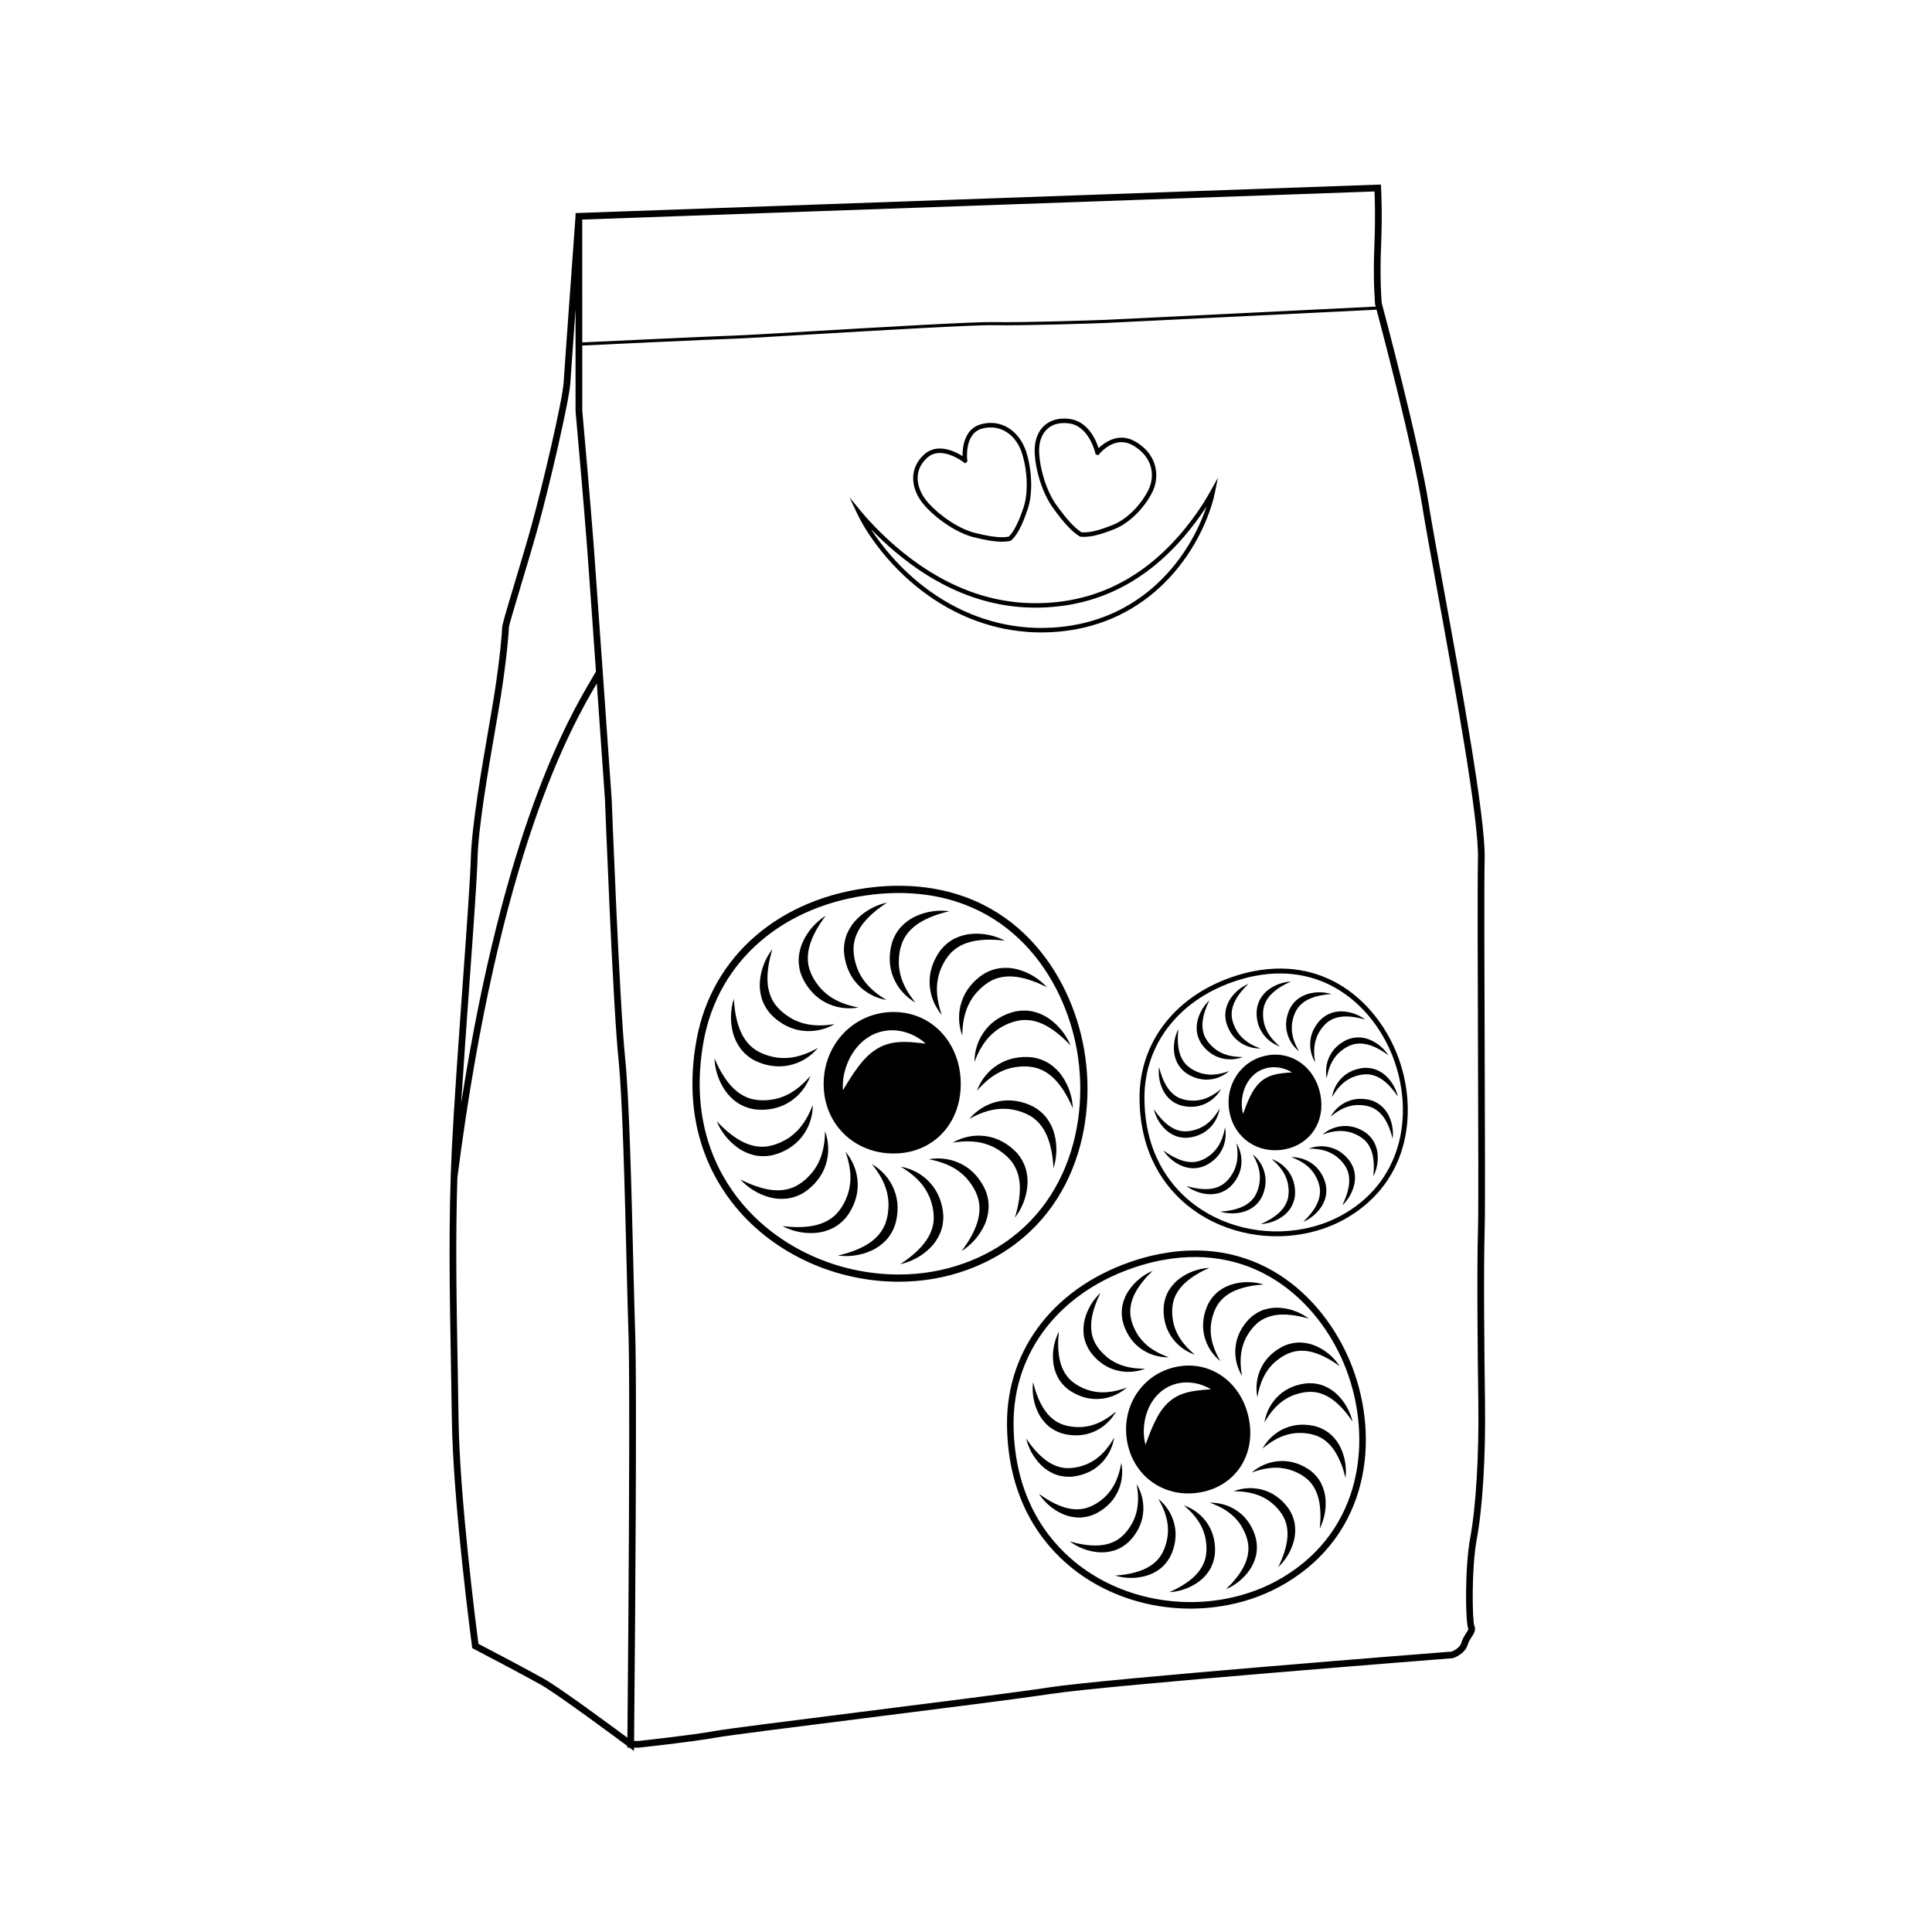 <?xml version="1.0" encoding="UTF-8"?>
<!-- The Best Svg Icon site in the world: iconSvg.co, Visit us! https://iconsvg.co -->
<svg fill="#000000" width="800px" height="800px" version="1.1" viewBox="144 144 512 512" xmlns="http://www.w3.org/2000/svg">
 <g>
  <path d="m537.54 515.6c-0.172-12.363-0.41-34.762-0.086-45.875 0.148-5.16 0.074-25.57 0-47.176-0.074-21.57-0.156-43.875-0.008-51.176 0.219-10.652-6.223-45.984-10.926-71.785-1.703-9.332-3.172-17.391-3.894-21.977-2.586-16.371-11.961-51.461-12.461-53.336-0.062-0.715-0.531-6.625-0.168-15.012 0.391-9.027 0.004-15.434 0-15.496l-0.055-0.863-212.56 7.535-0.859 0.031v0.824c-0.066 0.895-2.867 39.457-3.156 44.113-0.297 4.711-5.629 27.48-8.559 38.031-1.332 4.797-3.008 10.383-4.488 15.309-2.356 7.844-3.246 10.875-3.246 11.59 0 0.941-0.516 7.734-2.062 17.637-0.352 2.258-0.875 5.277-1.469 8.711-1.914 11.074-4.535 26.242-4.762 34.648-0.145 5.387-1.07 18.219-2.137 33.074-1.074 14.953-2.297 31.902-2.898 43.922-0.941 18.781-0.586 38.363-0.238 57.301 0.09 4.914 0.176 9.742 0.238 14.441 0.293 22.309 5.289 59.859 5.34 60.238l0.059 0.457 0.406 0.215c0.129 0.066 13.078 6.836 17.75 9.465 4.281 2.406 20.355 14.336 22.945 16.258l-0.004 0.445h0.602l1.164 0.871 0.008-0.871h1.242l0.047-0.004c0.141-0.016 14.031-1.5 20.504-2.676 3.102-0.562 20.293-2.731 38.496-5.023 19.695-2.481 42.012-5.293 50.047-6.527 15.195-2.336 105.66-9.402 106.57-9.473l0.211-0.043c0.125-0.043 3.121-1.066 3.832-3.562 0.215-0.758 0.625-1.387 1.02-1.996 0.594-0.914 1.262-1.953 0.707-3.062-0.492-1.32-0.797-14.984 0.66-22.867 1.57-8.441 2.387-22.016 2.188-36.316zm-29.316-306.41c-0.391 9.039 0.172 15.266 0.18 15.328l0.023 0.148c0.008 0.023 0.062 0.234 0.156 0.582-7.992 0.395-69.621 3.426-71.562 3.512-2.168 0.098-21.57 0.746-29.699 0.594-5.328-0.098-30.391 1.379-48.699 2.461-9.719 0.574-17.395 1.027-19.551 1.094-5.836 0.184-36.715 1.641-40.766 1.832l-0.004-32.555 209.96-7.445c0.09 2.027 0.258 7.434-0.043 14.449zm-239.81 195.35c1.07-14.879 1.996-27.73 2.141-33.152 0.223-8.277 2.832-23.375 4.738-34.395 0.594-3.445 1.117-6.473 1.473-8.738 1.465-9.371 2.086-16.609 2.082-17.895 0.047-0.699 1.637-5.984 3.172-11.098 1.48-4.934 3.16-10.523 4.5-15.34 2.949-10.613 8.32-33.594 8.621-38.395 0.125-2.035 0.734-10.559 1.383-19.582l0.004 27.012c0.023 0.242 2.184 24.418 3.059 36.125 0.395 5.246 1.379 19.117 2.348 32.879-0.312 0.547-0.664 1.148-1.086 1.863-5.969 10.133-23.18 39.363-34.641 112.58 0.637-10.027 1.457-21.43 2.207-31.863zm2.371 175.08c-0.57-4.356-4.988-38.699-5.266-59.57-0.062-4.703-0.148-9.535-0.238-14.449-0.297-16.348-0.598-33.172-0.07-49.527 11.074-86.25 30.305-119.68 36.949-130.96 1.113 15.824 2.148 30.613 2.168 30.887 0.02 0.543 2.094 54.398 3.559 68.484 1.078 10.352 1.68 34.762 2.164 54.379 0.18 7.316 0.336 13.637 0.496 18.43 0.008 0.266 0.02 0.547 0.027 0.848 0.004 0.09 0.004 0.191 0.008 0.285 0.008 0.215 0.012 0.426 0.016 0.656 0.004 0.125 0.004 0.262 0.008 0.391 0.004 0.211 0.008 0.418 0.012 0.641 0.004 0.141 0.004 0.285 0.008 0.43 0.004 0.234 0.008 0.469 0.012 0.715 0.004 0.148 0.004 0.297 0.008 0.449 0.004 0.242 0.008 0.492 0.012 0.746 0 0.164 0.004 0.336 0.008 0.504 0.004 0.266 0.008 0.531 0.008 0.809 0 0.176 0.004 0.355 0.008 0.531 0.004 0.289 0.008 0.586 0.008 0.887 0 0.156 0.004 0.309 0.004 0.469 0.004 0.332 0.008 0.668 0.008 1.012 0 0.164 0.004 0.324 0.004 0.492 0.004 0.387 0.008 0.781 0.008 1.18 0 0.109 0 0.215 0.004 0.324 0.004 0.484 0.008 0.977 0.008 1.48v0.125c0.02 3.387 0.023 7.188 0.023 11.266v0.164 1.938 0.109 1.984 0.125c-0.031 29.328-0.398 69.816-0.48 78.664-4.461-3.309-18.07-13.344-22.094-15.605-4.223-2.383-15.133-8.105-17.387-9.285zm262.83-28.027c-1.461 7.898-1.281 22.43-0.516 23.961 0.113 0.227-0.234 0.762-0.598 1.328-0.422 0.652-0.949 1.465-1.234 2.477-0.402 1.406-2.176 2.168-2.598 2.332-3.828 0.297-91.582 7.168-106.58 9.477-8.008 1.23-30.316 4.043-50 6.519-18.227 2.297-35.445 4.465-38.594 5.035-6.223 1.133-19.434 2.555-20.328 2.652h-1.129c0.027-3.039 0.125-13.465 0.223-26.781 0-0.301 0.004-0.605 0.008-0.91 0.004-0.332 0.004-0.668 0.008-1.008 0.004-0.27 0.004-0.539 0.008-0.812 0.004-0.465 0.008-0.93 0.012-1.398 0.004-0.289 0.004-0.578 0.008-0.867 0-0.219 0.004-0.438 0.004-0.652 0.125-17.625 0.242-38.84 0.223-54.801v-0.273c0-0.566 0-1.125-0.004-1.676v-0.133c0-0.523 0-1.035-0.004-1.547v-0.301c0-0.469-0.004-0.93-0.004-1.387v-0.375c0-0.414-0.004-0.816-0.004-1.219 0-0.188 0-0.379-0.004-0.566-0.004-0.379-0.004-0.754-0.008-1.125 0-0.141 0-0.285-0.004-0.426-0.004-0.383-0.004-0.762-0.008-1.133 0-0.172-0.004-0.34-0.004-0.512-0.004-0.32-0.004-0.637-0.008-0.945 0-0.199-0.004-0.391-0.004-0.586-0.004-0.301-0.004-0.602-0.008-0.891 0-0.168-0.004-0.332-0.004-0.496-0.004-0.289-0.008-0.574-0.008-0.855-0.004-0.188-0.004-0.367-0.008-0.551-0.004-0.254-0.008-0.504-0.008-0.746-0.004-0.18-0.004-0.352-0.008-0.527-0.004-0.23-0.008-0.461-0.012-0.684-0.004-0.188-0.008-0.367-0.008-0.547-0.004-0.191-0.008-0.383-0.012-0.566-0.004-0.211-0.008-0.406-0.012-0.605-0.004-0.148-0.008-0.297-0.008-0.441-0.004-0.172-0.008-0.332-0.012-0.496-0.004-0.156-0.008-0.32-0.012-0.469-0.008-0.297-0.016-0.574-0.027-0.84-0.16-4.785-0.316-11.102-0.496-18.414-0.484-19.645-1.09-44.094-2.176-54.52-1.461-14.027-3.531-67.824-3.551-68.395-0.02-0.301-1.172-16.75-2.352-33.527 0.008-0.016 0.02-0.031 0.027-0.047l-0.031-0.02c-0.98-13.922-1.984-28.051-2.383-33.359-0.027-0.367-0.055-0.746-0.086-1.133-0.805-10.516-2.449-29.098-2.871-33.824-0.062-0.699-0.098-1.098-0.102-1.117l-0.004-17.301c3.844-0.184 34.938-1.652 40.793-1.836 2.168-0.066 9.848-0.52 19.574-1.098 18.293-1.078 43.32-2.562 48.633-2.457 8.156 0.156 27.582-0.492 29.754-0.594 1.961-0.09 64.562-3.168 71.746-3.519 1.809 6.812 9.734 37.035 12.07 51.824 0.73 4.609 2.199 12.676 3.902 22.02 4.691 25.727 11.113 60.957 10.898 71.43-0.148 7.32-0.07 29.637 0.008 51.219 0.074 21.594 0.148 41.988 0 47.117-0.324 11.148-0.086 33.574 0.086 45.953 0.191 14.191-0.609 27.637-2.156 35.965z"/>
  <path d="m409.51 287.56c-1.852 0-4.141-0.363-7.414-1.176-4.137-1.027-9.305-4.32-12.867-8.195-2.215-2.406-3.359-5.215-3.223-7.898 0.113-2.238 1.137-4.277 2.957-5.894 1.148-1.016 2.531-1.535 4.113-1.535 2.414 0 4.723 1.203 6.004 2.008-0.023-2.352 0.477-7.309 4.984-8.465 0.848-0.219 1.695-0.328 2.516-0.328 4.277 0 7.984 3.094 9.449 7.883 1.52 4.961 1.66 10.93 0.359 14.844-1.449 4.352-2.746 6.856-4.344 8.371l-0.297 0.16c-0.676 0.156-1.406 0.227-2.238 0.227zm-16.434-23.512c-1.285 0-2.402 0.414-3.324 1.234-1.602 1.422-2.461 3.125-2.562 5.066-0.117 2.332 0.945 4.898 2.914 7.035 3.418 3.719 8.352 6.871 12.281 7.848 3.18 0.789 5.375 1.141 7.129 1.141 0.68 0 1.277-0.055 1.824-0.164 1.383-1.375 2.598-3.785 3.926-7.777 1.23-3.703 1.086-9.379-0.367-14.125-1.582-5.172-5.828-7.965-10.535-6.754-4.926 1.266-4.043 8.34-4.031 8.41l0.047 0.348-0.645 0.48-0.359-0.281c-0.039-0.023-3.16-2.461-6.297-2.461z"/>
  <path d="m431.24 286.27c-0.297 0-0.586-0.016-0.875-0.039l-0.277-0.094c-2.059-1.281-4.18-3.562-7.094-7.625-2.625-3.664-4.551-9.512-4.789-14.547-0.133-2.781 0.648-5.211 2.199-6.84 1.652-1.73 4.106-2.473 6.992-2.113 4.91 0.613 7.031 5.551 7.742 7.758 1.09-1.062 3.289-2.785 6.09-2.785 1.254 0 2.484 0.352 3.672 1.043 5.984 3.488 6.488 9.441 4.43 13.496-2.16 4.25-6.117 8.117-9.84 9.625-3.672 1.488-6.137 2.121-8.25 2.121zm-0.621-1.199c0.148 0.004 0.383 0.016 0.621 0.016 1.949 0 4.285-0.609 7.805-2.035 3.477-1.406 7.184-5.047 9.227-9.062 1.875-3.695 1.375-8.816-3.973-11.934-1-0.586-2.035-0.879-3.074-0.879-3.391 0-5.879 3.113-5.906 3.144l-0.258 0.328-0.715-0.238-0.074-0.328c-0.016-0.074-1.645-7.215-7.023-7.887-2.543-0.316-4.59 0.281-5.988 1.754-1.328 1.391-1.992 3.512-1.875 5.969 0.23 4.828 2.062 10.418 4.566 13.91 2.773 3.859 4.777 6.039 6.668 7.242z"/>
  <path d="m419.93 311.6c-1.199 0-2.398-0.039-3.559-0.125-2.848-0.223-5.43-0.621-7.894-1.211-5.262-1.242-10.352-3.344-15.117-6.246-4.652-2.828-8.957-6.363-12.801-10.5-1.906-2.059-3.66-4.211-5.207-6.394-1.762-2.488-3.137-4.785-4.195-7.027l-2.047-4.316 3.035 3.684c0.906 1.098 1.758 2.07 2.613 2.969 0.824 0.891 1.723 1.809 2.746 2.812 1.914 1.867 3.859 3.598 5.773 5.137 4.082 3.297 8.301 6.019 12.531 8.09 1.113 0.547 2.219 1.047 3.293 1.484 1.27 0.52 2.332 0.922 3.34 1.258 2.391 0.793 4.602 1.375 6.769 1.777 2.441 0.453 4.668 0.715 6.805 0.801 2.297 0.113 4.586 0.074 6.781-0.121 2.238-0.172 4.449-0.504 6.586-0.988 2.019-0.426 4.086-1.039 6.316-1.867 1.891-0.699 3.836-1.594 5.953-2.734 0.902-0.492 1.824-1.039 2.82-1.68 0.922-0.582 1.836-1.211 2.723-1.863 3.422-2.512 6.711-5.602 9.773-9.176 3.09-3.621 5.758-7.461 7.941-11.406l1.855-3.359-0.758 3.762c-0.453 2.258-1.18 4.602-2.215 7.168-0.891 2.211-1.988 4.449-3.258 6.644-2.531 4.336-5.617 8.207-9.18 11.496-3.652 3.387-7.836 6.121-12.422 8.125-2.211 0.961-4.625 1.777-7.18 2.418-2.449 0.594-5.004 1.004-7.586 1.223-1.43 0.113-2.856 0.168-4.238 0.168zm-45.109-27.375c0.465 0.723 0.961 1.457 1.496 2.211 1.516 2.144 3.234 4.254 5.109 6.273 3.769 4.059 7.992 7.523 12.551 10.293 4.66 2.84 9.629 4.891 14.777 6.106 2.402 0.578 4.926 0.965 7.707 1.184 2.434 0.172 5.016 0.156 7.609-0.039 2.519-0.219 5.008-0.617 7.398-1.195 2.484-0.625 4.836-1.418 6.988-2.356 4.465-1.949 8.531-4.609 12.09-7.906 3.473-3.211 6.488-6.984 8.957-11.223 1.242-2.148 2.312-4.332 3.184-6.496 0.402-0.988 0.754-1.941 1.059-2.871-1.742 2.723-3.715 5.375-5.883 7.922-3.121 3.644-6.477 6.793-9.973 9.359-0.906 0.672-1.844 1.312-2.789 1.91-1.016 0.652-1.961 1.215-2.891 1.719-2.168 1.172-4.168 2.086-6.109 2.805-2.285 0.848-4.402 1.473-6.473 1.914-2.184 0.492-4.453 0.832-6.738 1.012-2.242 0.199-4.598 0.238-6.934 0.125-2.195-0.09-4.477-0.359-6.969-0.82-2.219-0.414-4.484-1.008-6.926-1.816-1.035-0.344-2.121-0.754-3.414-1.285-1.098-0.449-2.231-0.961-3.367-1.52-4.312-2.109-8.602-4.879-12.754-8.23-1.941-1.562-3.914-3.316-5.859-5.211-0.66-0.652-1.273-1.27-1.848-1.863z"/>
  <path d="m431.29 422.04c-3.496-19.977-18.473-43.301-49.164-43.301-2.188 0-4.445 0.125-6.707 0.375-24.824 2.746-42.762 18.219-46.816 40.375-3.965 21.656 3.519 36.176 10.492 44.547 10.246 12.293 26.348 19.633 43.062 19.633 6.269 0 12.309-1.035 17.961-3.074 26.914-9.723 35.047-36.414 31.172-58.555zm-31.824 56.754c-5.438 1.965-11.262 2.961-17.305 2.961-16.156 0-31.703-7.082-41.594-18.945-6.715-8.055-13.914-22.047-10.082-42.973 3.898-21.293 21.199-36.164 45.145-38.816 2.195-0.242 4.383-0.367 6.5-0.367 29.504 0 43.906 22.477 47.277 41.719 3.734 21.348-4.074 47.074-29.941 56.422z"/>
  <path d="m398.61 431.28c0-10.883-7.648-19.09-17.785-19.09-10.402 0-18.547 8.387-18.547 19.09 0 10.492 7.973 18.406 18.547 18.406 10.305 0 17.785-7.738 17.785-18.406zm-16.523-11.098c-2.238 0.172-4.231 0.816-5.984 1.957-1.762 1.137-3.309 2.75-4.707 4.613-1.406 1.867-2.676 3.941-3.996 6.172-0.219-2.613 0.336-5.231 1.398-7.676 1.078-2.43 2.797-4.75 5.227-6.328 2.406-1.602 5.484-2.191 8.207-1.754 2.742 0.426 5.168 1.664 7.094 3.41-2.59-0.297-4.996-0.59-7.238-0.395z"/>
  <path d="m393.26 395.8c-1.883 2.519-3.035 5.695-2.898 8.832 0.09 3.141 1.32 6.102 3.227 8.352-0.98-2.781-1.504-5.598-1.234-8.293 0.152-1.34 0.438-2.648 0.965-3.875 0.25-0.609 0.535-1.242 0.852-1.789 0.344-0.605 0.699-1.16 1.102-1.656 1.547-2.074 3.91-3.359 6.566-3.926 2.672-0.555 5.559-0.516 8.473-0.152-2.621-1.375-5.656-2.047-8.758-1.812-1.555 0.102-3.109 0.535-4.566 1.246-1.438 0.727-2.719 1.809-3.727 3.074z"/>
  <path d="m386.62 409.71c-1.871-2.273-3.328-4.746-3.996-7.367-0.316-1.312-0.496-2.641-0.418-3.973 0.031-0.656 0.078-1.348 0.191-1.969 0.113-0.688 0.262-1.328 0.469-1.934 0.746-2.477 2.523-4.492 4.828-5.938 2.32-1.438 5.047-2.387 7.906-3.043-2.934-0.395-6.016 0.012-8.848 1.293-1.422 0.629-2.738 1.566-3.863 2.731-1.109 1.18-1.941 2.637-2.457 4.168-0.906 3.012-0.906 6.391 0.297 9.293 1.16 2.914 3.328 5.277 5.891 6.738z"/>
  <path d="m378.95 409.02c-2.535-1.5-4.75-3.32-6.273-5.559-0.746-1.125-1.371-2.312-1.754-3.59-0.195-0.625-0.387-1.293-0.492-1.918-0.125-0.684-0.211-1.336-0.223-1.977-0.145-2.582 0.836-5.086 2.508-7.231 1.688-2.144 3.926-3.969 6.391-5.562-2.891 0.629-5.652 2.066-7.875 4.238-1.121 1.074-2.039 2.406-2.695 3.887-0.637 1.488-0.922 3.141-0.883 4.758 0.176 3.137 1.332 6.312 3.457 8.629 2.086 2.352 4.934 3.828 7.84 4.324z"/>
  <path d="m362.67 409.62c2.762 1.488 5.941 1.902 8.844 1.379-2.894-0.539-5.598-1.496-7.797-3.078-1.086-0.805-2.078-1.703-2.875-2.773-0.398-0.52-0.809-1.082-1.121-1.633-0.355-0.598-0.656-1.184-0.887-1.781-1.02-2.375-0.953-5.062-0.113-7.652 0.852-2.59 2.332-5.07 4.102-7.414-2.5 1.582-4.602 3.875-5.949 6.676-0.684 1.395-1.094 2.961-1.203 4.574-0.09 1.617 0.207 3.269 0.797 4.773 1.246 2.891 3.418 5.473 6.203 6.93z"/>
  <path d="m348.22 412.73c2.156 2.293 5.078 3.977 8.195 4.391 3.106 0.457 6.234-0.242 8.785-1.727-2.906 0.484-5.773 0.508-8.379-0.223-1.297-0.383-2.535-0.891-3.652-1.625-0.555-0.352-1.125-0.742-1.609-1.152-0.539-0.441-1.023-0.887-1.441-1.371-1.77-1.883-2.629-4.434-2.727-7.152-0.086-2.727 0.457-5.562 1.32-8.367-1.809 2.344-3 5.215-3.309 8.309-0.164 1.547-0.012 3.156 0.438 4.711 0.465 1.547 1.312 2.996 2.379 4.207z"/>
  <path d="m340.23 421.86c0.969 1.297 2.258 2.371 3.68 3.141 2.809 1.414 6.133 2 9.203 1.324 3.074-0.633 5.777-2.359 7.664-4.629-2.566 1.449-5.25 2.453-7.949 2.656-1.348 0.082-2.688 0.027-3.984-0.277-0.641-0.141-1.312-0.309-1.906-0.531-0.656-0.23-1.266-0.484-1.824-0.797-2.309-1.164-3.988-3.266-5.008-5.789-1.012-2.531-1.473-5.383-1.625-8.316-0.898 2.82-1.035 5.93-0.266 8.938 0.367 1.512 1.062 2.969 2.016 4.281z"/>
  <path d="m339.51 436.3c1.355 0.887 2.934 1.453 4.531 1.691 3.125 0.371 6.445-0.215 9.098-1.902 2.672-1.648 4.621-4.191 5.617-6.969-1.914 2.238-4.094 4.102-6.562 5.211-1.238 0.543-2.516 0.949-3.84 1.102-0.652 0.086-1.34 0.16-1.973 0.156-0.695 0.008-1.355-0.023-1.984-0.125-2.566-0.305-4.863-1.703-6.684-3.727-1.816-2.035-3.227-4.555-4.371-7.262 0.121 2.957 1.055 5.926 2.809 8.492 0.867 1.297 2.019 2.43 3.359 3.332z"/>
  <path d="m348.61 450.16c3.062-0.719 5.984-2.406 7.898-4.902 1.949-2.461 2.91-5.519 2.894-8.469-1.035 2.758-2.445 5.254-4.383 7.144-0.98 0.934-2.039 1.75-3.231 2.348-0.582 0.309-1.207 0.609-1.801 0.82-0.652 0.246-1.281 0.441-1.906 0.562-2.516 0.59-5.152 0.062-7.555-1.215-2.402-1.289-4.59-3.18-6.59-5.328 1.125 2.738 3.016 5.207 5.543 7.016 1.254 0.918 2.727 1.59 4.297 1.98 1.57 0.371 3.25 0.367 4.832 0.043z"/>
  <path d="m357.07 460.03c2.633-1.723 4.797-4.309 5.746-7.309 0.988-2.981 0.848-6.184-0.176-8.949-0.027 2.945-0.504 5.773-1.676 8.215-0.602 1.211-1.316 2.34-2.234 3.309-0.441 0.484-0.926 0.98-1.41 1.387-0.531 0.453-1.055 0.852-1.602 1.184-2.164 1.414-4.824 1.82-7.516 1.441-2.699-0.391-5.398-1.418-8.012-2.754 1.996 2.191 4.613 3.859 7.606 4.699 1.492 0.434 3.106 0.559 4.715 0.387 1.605-0.188 3.18-0.766 4.559-1.609z"/>
  <path d="m368.4 466.41c1.883-2.519 3.035-5.691 2.898-8.832-0.09-3.137-1.32-6.098-3.227-8.348 0.98 2.777 1.504 5.598 1.234 8.293-0.152 1.344-0.438 2.652-0.969 3.875-0.25 0.609-0.535 1.238-0.852 1.789-0.344 0.609-0.699 1.16-1.098 1.656-1.551 2.07-3.91 3.359-6.57 3.926-2.668 0.559-5.559 0.516-8.473 0.152 2.621 1.375 5.656 2.047 8.758 1.812 1.551-0.102 3.109-0.535 4.562-1.246 1.445-0.73 2.727-1.812 3.734-3.078z"/>
  <path d="m375.04 452.5c1.871 2.273 3.328 4.746 3.996 7.371 0.312 1.312 0.492 2.641 0.418 3.973-0.027 0.656-0.078 1.348-0.191 1.973-0.113 0.688-0.258 1.328-0.465 1.934-0.75 2.473-2.527 4.492-4.832 5.938-2.316 1.438-5.047 2.387-7.906 3.039 2.934 0.395 6.016-0.008 8.848-1.289 1.418-0.629 2.738-1.566 3.863-2.734 1.109-1.18 1.941-2.637 2.457-4.168 0.906-3.008 0.906-6.383-0.297-9.289-1.16-2.918-3.328-5.281-5.891-6.746z"/>
  <path d="m382.7 453.19c2.539 1.5 4.75 3.324 6.273 5.559 0.746 1.129 1.367 2.312 1.75 3.59 0.199 0.625 0.387 1.293 0.496 1.918 0.129 0.684 0.211 1.336 0.223 1.977 0.141 2.582-0.836 5.086-2.512 7.231-1.688 2.141-3.926 3.969-6.391 5.562 2.891-0.633 5.652-2.066 7.875-4.238 1.121-1.078 2.039-2.41 2.691-3.891 0.637-1.484 0.926-3.141 0.883-4.754-0.176-3.141-1.332-6.309-3.457-8.629-2.078-2.348-4.922-3.828-7.832-4.324z"/>
  <path d="m398.99 452.59c-2.758-1.492-5.941-1.906-8.844-1.379 2.894 0.539 5.598 1.496 7.797 3.078 1.086 0.805 2.074 1.703 2.871 2.773 0.402 0.52 0.809 1.082 1.125 1.633 0.355 0.602 0.656 1.184 0.887 1.781 1.016 2.375 0.953 5.062 0.113 7.652-0.852 2.59-2.336 5.07-4.102 7.414 2.504-1.582 4.602-3.875 5.949-6.676 0.688-1.395 1.09-2.961 1.199-4.574 0.09-1.613-0.203-3.266-0.797-4.769-1.242-2.894-3.41-5.481-6.199-6.934z"/>
  <path d="m413.44 449.48c-2.156-2.293-5.074-3.977-8.195-4.387-3.102-0.457-6.234 0.238-8.781 1.727 2.906-0.484 5.773-0.508 8.383 0.227 1.297 0.383 2.535 0.891 3.644 1.621 0.555 0.352 1.129 0.742 1.613 1.152 0.539 0.441 1.02 0.891 1.441 1.371 1.766 1.887 2.629 4.434 2.727 7.152 0.086 2.723-0.461 5.562-1.32 8.367 1.809-2.344 3-5.215 3.305-8.309 0.168-1.547 0.016-3.152-0.438-4.711-0.465-1.547-1.309-3-2.379-4.211z"/>
  <path d="m421.43 440.36c-0.969-1.297-2.258-2.371-3.68-3.141-2.809-1.418-6.129-2-9.203-1.32-3.074 0.633-5.773 2.356-7.66 4.625 2.562-1.449 5.25-2.453 7.953-2.652 1.348-0.082 2.688-0.031 3.981 0.277 0.641 0.141 1.312 0.309 1.91 0.527 0.656 0.23 1.262 0.488 1.828 0.793 2.305 1.168 3.984 3.269 5.008 5.793 1.008 2.531 1.469 5.383 1.621 8.316 0.898-2.824 1.035-5.926 0.266-8.941-0.375-1.508-1.07-2.969-2.023-4.277z"/>
  <path d="m422.14 425.91c-1.352-0.887-2.934-1.457-4.531-1.695-3.125-0.371-6.441 0.219-9.098 1.906-2.672 1.645-4.621 4.188-5.617 6.969 1.914-2.242 4.094-4.102 6.566-5.215 1.238-0.539 2.512-0.945 3.836-1.102 0.652-0.086 1.34-0.156 1.977-0.156 0.699-0.008 1.355 0.023 1.988 0.125 2.562 0.309 4.863 1.707 6.684 3.727 1.816 2.035 3.223 4.559 4.367 7.262-0.117-2.957-1.051-5.922-2.809-8.492-0.863-1.293-2.016-2.426-3.363-3.328z"/>
  <path d="m413.04 412.05c-3.062 0.719-5.981 2.406-7.898 4.902-1.949 2.461-2.91 5.519-2.898 8.469 1.035-2.758 2.445-5.258 4.387-7.144 0.977-0.93 2.039-1.75 3.227-2.348 0.582-0.309 1.207-0.609 1.801-0.824 0.652-0.246 1.277-0.441 1.91-0.566 2.516-0.586 5.152-0.059 7.555 1.219 2.402 1.289 4.59 3.18 6.59 5.328-1.125-2.738-3.016-5.203-5.539-7.019-1.254-0.918-2.727-1.59-4.301-1.977-1.57-0.363-3.25-0.359-4.832-0.039z"/>
  <path d="m404.58 402.18c-2.633 1.723-4.797 4.309-5.746 7.309-0.988 2.981-0.844 6.18 0.176 8.949 0.027-2.945 0.5-5.773 1.68-8.215 0.602-1.211 1.316-2.34 2.231-3.309 0.445-0.488 0.926-0.984 1.414-1.391 0.531-0.453 1.055-0.852 1.602-1.188 2.164-1.41 4.824-1.816 7.519-1.441 2.695 0.391 5.398 1.418 8.012 2.754-1.992-2.188-4.613-3.859-7.606-4.699-1.492-0.434-3.106-0.562-4.715-0.387-1.613 0.195-3.191 0.773-4.566 1.617z"/>
  <path d="m502.38 506.31c-6.516-17.117-23.781-35.25-51-30.004-1.941 0.375-3.922 0.871-5.887 1.48-21.543 6.676-34.812 23.465-34.625 43.805 0.184 19.883 9.301 31.48 16.918 37.715 11.188 9.152 26.719 12.91 41.547 10.055 5.555-1.07 10.738-3.019 15.398-5.797 22.211-13.223 24.871-38.281 17.648-57.254zm-18.527 55.766c-4.488 2.672-9.484 4.547-14.84 5.582-14.328 2.762-29.328-0.863-40.125-9.695-7.328-5.996-16.105-17.176-16.281-36.391-0.18-19.547 12.617-35.691 33.402-42.137 1.902-0.59 3.824-1.074 5.703-1.434 26.164-5.039 42.777 12.43 49.055 28.922 6.961 18.297 4.43 42.445-16.914 55.152z"/>
  <path d="m474.98 520.08c-1.859-9.652-10.043-15.625-19.035-13.891-9.223 1.777-15.016 10.605-13.188 20.098 1.793 9.305 10.219 14.961 19.594 13.156 9.141-1.758 14.453-9.902 12.629-19.363zm-16.547-7.019c-1.953 0.531-3.613 1.445-4.973 2.758-1.367 1.309-2.465 3.004-3.387 4.898-0.93 1.895-1.699 3.953-2.488 6.156-0.641-2.281-0.598-4.695-0.074-7.047 0.539-2.34 1.668-4.691 3.555-6.504 1.859-1.832 4.488-2.883 6.977-2.957 2.504-0.09 4.867 0.594 6.875 1.812-2.348 0.176-4.531 0.328-6.484 0.883z"/>
  <path d="m464.18 489.54c-1.238 2.555-1.719 5.566-1.062 8.324 0.617 2.769 2.211 5.184 4.289 6.852-1.344-2.297-2.289-4.707-2.512-7.141-0.094-1.215-0.066-2.426 0.195-3.602 0.117-0.582 0.262-1.191 0.449-1.73 0.199-0.598 0.422-1.148 0.691-1.656 1.02-2.102 2.891-3.648 5.156-4.606 2.273-0.949 4.84-1.406 7.488-1.582-2.559-0.77-5.367-0.848-8.074-0.113-1.359 0.359-2.668 1.008-3.836 1.887-1.156 0.895-2.109 2.074-2.785 3.367z"/>
  <path d="m460.66 503.01c-2.047-1.699-3.762-3.641-4.801-5.852-0.504-1.109-0.891-2.258-1.051-3.453-0.086-0.586-0.164-1.207-0.168-1.781-0.016-0.629 0.004-1.223 0.086-1.797 0.238-2.324 1.469-4.418 3.269-6.09 1.812-1.668 4.07-2.981 6.492-4.047-2.668 0.152-5.332 1.035-7.625 2.656-1.156 0.801-2.16 1.855-2.961 3.082-0.781 1.234-1.273 2.668-1.465 4.117-0.289 2.828 0.285 5.82 1.848 8.191 1.527 2.387 3.856 4.113 6.375 4.973z"/>
  <path d="m453.75 503.7c-2.508-0.895-4.781-2.133-6.516-3.856-0.855-0.871-1.609-1.816-2.164-2.887-0.281-0.52-0.566-1.078-0.766-1.613-0.23-0.586-0.418-1.152-0.535-1.715-0.57-2.266-0.125-4.656 0.992-6.844 1.129-2.188 2.801-4.188 4.715-6.023-2.457 1.055-4.656 2.797-6.258 5.106-0.812 1.148-1.395 2.484-1.727 3.91-0.312 1.426-0.281 2.941 0.031 4.371 0.695 2.754 2.262 5.371 4.539 7.062 2.246 1.723 5.019 2.543 7.688 2.488z"/>
  <path d="m439.41 507.01c2.703 0.852 5.594 0.676 8.078-0.285-2.66 0.016-5.219-0.371-7.441-1.398-1.102-0.527-2.133-1.156-3.023-1.969-0.441-0.391-0.898-0.82-1.27-1.258-0.418-0.469-0.785-0.938-1.09-1.426-1.309-1.934-1.711-4.328-1.41-6.769 0.312-2.441 1.203-4.894 2.371-7.277-1.949 1.832-3.422 4.223-4.133 6.938-0.371 1.355-0.461 2.812-0.285 4.262 0.195 1.453 0.742 2.863 1.523 4.098 1.594 2.356 3.961 4.273 6.68 5.086z"/>
  <path d="m427.12 512.25c2.301 1.664 5.184 2.66 8.02 2.492 2.832-0.125 5.488-1.277 7.496-3.035-2.496 0.922-5.035 1.438-7.469 1.23-1.215-0.117-2.402-0.359-3.516-0.816-0.551-0.219-1.125-0.465-1.625-0.746-0.555-0.301-1.059-0.613-1.516-0.969-1.891-1.367-3.086-3.481-3.637-5.879-0.543-2.402-0.547-5.008-0.262-7.648-1.203 2.387-1.77 5.137-1.512 7.934 0.117 1.398 0.527 2.801 1.191 4.102 0.676 1.305 1.676 2.445 2.828 3.336z"/>
  <path d="m421.59 521.7c1.082 0.984 2.406 1.715 3.797 2.156 2.731 0.777 5.781 0.73 8.387-0.398 2.621-1.086 4.719-3.078 6.004-5.414-2.027 1.723-4.234 3.074-6.598 3.715-1.184 0.305-2.379 0.484-3.582 0.434-0.594-0.016-1.219-0.051-1.785-0.145-0.621-0.09-1.203-0.215-1.754-0.391-2.246-0.637-4.094-2.215-5.426-4.277-1.332-2.074-2.231-4.523-2.863-7.098-0.312 2.652 0.098 5.434 1.293 7.973 0.594 1.27 1.457 2.445 2.527 3.445z"/>
  <path d="m423.43 534.63c1.355 0.555 2.852 0.789 4.309 0.727 2.836-0.203 5.68-1.293 7.742-3.242 2.09-1.918 3.383-4.508 3.793-7.141-1.316 2.312-2.934 4.336-4.93 5.746-1.008 0.691-2.07 1.27-3.215 1.633-0.566 0.188-1.164 0.371-1.727 0.473-0.617 0.125-1.203 0.211-1.781 0.23-2.332 0.168-4.606-0.68-6.566-2.164-1.957-1.492-3.641-3.488-5.113-5.691 0.613 2.602 1.945 5.074 3.941 7.051 0.988 0.996 2.203 1.805 3.547 2.379z"/>
  <path d="m433.87 545.37c2.594-1.16 4.894-3.156 6.168-5.695 1.309-2.516 1.637-5.394 1.121-8.008-0.445 2.625-1.27 5.074-2.668 7.086-0.711 0.992-1.508 1.902-2.465 2.633-0.465 0.371-0.965 0.746-1.457 1.039-0.535 0.328-1.059 0.609-1.598 0.824-2.129 0.953-4.559 0.938-6.906 0.215-2.352-0.73-4.613-2.035-6.754-3.602 1.465 2.238 3.566 4.102 6.113 5.277 1.27 0.598 2.691 0.945 4.152 1.02 1.453 0.062 2.941-0.23 4.293-0.789z"/>
  <path d="m443.06 552.68c2.039-1.977 3.519-4.641 3.848-7.461 0.367-2.809-0.305-5.629-1.684-7.906 0.48 2.617 0.539 5.207-0.086 7.57-0.324 1.176-0.77 2.301-1.414 3.316-0.309 0.508-0.652 1.031-1.016 1.473-0.391 0.492-0.785 0.934-1.215 1.324-1.68 1.625-3.969 2.438-6.422 2.562-2.461 0.117-5.031-0.332-7.578-1.074 2.144 1.598 4.754 2.637 7.551 2.867 1.398 0.129 2.852-0.035 4.25-0.461 1.391-0.445 2.688-1.227 3.766-2.211z"/>
  <path d="m454.19 556.4c1.242-2.555 1.723-5.562 1.062-8.328-0.617-2.766-2.211-5.18-4.289-6.852 1.344 2.297 2.289 4.707 2.512 7.141 0.094 1.219 0.062 2.426-0.199 3.602-0.117 0.582-0.262 1.191-0.449 1.73-0.199 0.598-0.422 1.148-0.691 1.66-1.02 2.102-2.894 3.644-5.156 4.606-2.269 0.949-4.84 1.406-7.484 1.582 2.559 0.77 5.367 0.852 8.074 0.113 1.359-0.359 2.668-1.008 3.836-1.887 1.156-0.895 2.109-2.074 2.785-3.367z"/>
  <path d="m457.71 542.93c2.047 1.699 3.762 3.641 4.801 5.852 0.504 1.113 0.891 2.258 1.047 3.449 0.09 0.586 0.164 1.207 0.168 1.781 0.02 0.629-0.004 1.223-0.082 1.797-0.242 2.324-1.473 4.418-3.269 6.09-1.809 1.668-4.066 2.977-6.492 4.047 2.668-0.152 5.332-1.039 7.625-2.656 1.152-0.801 2.164-1.859 2.957-3.086 0.781-1.234 1.27-2.668 1.465-4.117 0.293-2.824-0.285-5.816-1.848-8.188-1.523-2.387-3.852-4.109-6.371-4.969z"/>
  <path d="m464.62 542.23c2.508 0.895 4.781 2.137 6.516 3.859 0.855 0.875 1.609 1.816 2.164 2.883 0.285 0.52 0.566 1.082 0.77 1.617 0.23 0.586 0.414 1.152 0.535 1.715 0.566 2.266 0.125 4.652-0.992 6.84-1.133 2.188-2.805 4.188-4.719 6.023 2.457-1.055 4.656-2.797 6.258-5.106 0.809-1.145 1.398-2.484 1.723-3.91 0.312-1.426 0.281-2.941-0.031-4.367-0.691-2.754-2.258-5.367-4.539-7.062-2.246-1.723-5.019-2.547-7.684-2.492z"/>
  <path d="m478.96 538.92c-2.703-0.852-5.594-0.676-8.078 0.285 2.66-0.016 5.219 0.371 7.441 1.398 1.102 0.527 2.133 1.156 3.019 1.969 0.445 0.395 0.902 0.82 1.273 1.258 0.418 0.469 0.785 0.941 1.09 1.43 1.309 1.938 1.711 4.328 1.41 6.769-0.312 2.445-1.203 4.898-2.375 7.277 1.949-1.832 3.422-4.223 4.137-6.938 0.371-1.355 0.465-2.809 0.281-4.266-0.195-1.449-0.742-2.863-1.523-4.094-1.586-2.356-3.949-4.277-6.676-5.09z"/>
  <path d="m491.24 533.69c-2.301-1.664-5.18-2.66-8.02-2.492-2.832 0.125-5.488 1.277-7.492 3.031 2.496-0.926 5.035-1.438 7.473-1.23 1.215 0.121 2.398 0.355 3.512 0.816 0.555 0.219 1.129 0.465 1.625 0.742 0.555 0.301 1.059 0.617 1.516 0.969 1.891 1.371 3.086 3.481 3.637 5.879 0.539 2.402 0.543 5.012 0.258 7.648 1.203-2.387 1.77-5.137 1.512-7.934-0.117-1.398-0.527-2.801-1.191-4.102-0.672-1.293-1.672-2.434-2.828-3.328z"/>
  <path d="m496.77 524.24c-1.082-0.984-2.41-1.719-3.801-2.16-2.731-0.777-5.777-0.727-8.387 0.402-2.613 1.086-4.719 3.074-6.004 5.41 2.027-1.723 4.238-3.074 6.598-3.711 1.18-0.305 2.375-0.484 3.578-0.434 0.594 0.016 1.219 0.051 1.785 0.145 0.621 0.094 1.203 0.215 1.754 0.395 2.246 0.641 4.094 2.219 5.43 4.277 1.328 2.07 2.223 4.523 2.856 7.098 0.316-2.656-0.094-5.434-1.293-7.973-0.582-1.277-1.445-2.453-2.516-3.449z"/>
  <path d="m494.94 511.3c-1.352-0.555-2.852-0.793-4.309-0.73-2.836 0.203-5.68 1.293-7.742 3.246-2.086 1.914-3.383 4.504-3.793 7.141 1.316-2.312 2.934-4.336 4.934-5.746 1.008-0.691 2.066-1.27 3.215-1.633 0.562-0.188 1.164-0.367 1.727-0.477 0.617-0.125 1.203-0.211 1.785-0.23 2.324-0.164 4.606 0.684 6.562 2.164 1.957 1.496 3.637 3.492 5.113 5.691-0.613-2.602-1.949-5.07-3.941-7.051-0.988-0.996-2.203-1.805-3.551-2.375z"/>
  <path d="m484.5 500.57c-2.594 1.16-4.894 3.156-6.164 5.699-1.309 2.516-1.637 5.391-1.121 8.008 0.445-2.621 1.27-5.078 2.672-7.086 0.707-0.992 1.508-1.898 2.461-2.633 0.465-0.371 0.969-0.742 1.457-1.035 0.539-0.328 1.059-0.609 1.598-0.828 2.129-0.949 4.562-0.934 6.91-0.211 2.352 0.734 4.613 2.035 6.754 3.602-1.465-2.234-3.562-4.102-6.113-5.277-1.27-0.602-2.688-0.945-4.148-1.02-1.465-0.066-2.953 0.227-4.305 0.781z"/>
  <path d="m475.31 493.26c-2.039 1.98-3.519 4.641-3.848 7.465-0.367 2.809 0.305 5.625 1.684 7.906-0.477-2.617-0.539-5.207 0.086-7.57 0.324-1.176 0.766-2.301 1.41-3.316 0.309-0.508 0.656-1.031 1.016-1.473 0.395-0.492 0.789-0.934 1.219-1.324 1.68-1.621 3.969-2.434 6.422-2.562 2.457-0.113 5.027 0.336 7.574 1.074-2.141-1.602-4.75-2.637-7.551-2.867-1.398-0.129-2.848 0.031-4.246 0.461-1.387 0.441-2.688 1.227-3.766 2.207z"/>
  <path d="m514.4 423.8c-4.867-12.797-17.777-26.352-38.125-22.434-1.453 0.281-2.934 0.652-4.402 1.109-16.105 4.992-26.023 17.539-25.883 32.746 0.137 14.863 6.953 23.535 12.648 28.191 8.363 6.84 19.977 9.652 31.059 7.516 4.152-0.801 8.027-2.258 11.512-4.332 16.605-9.879 18.59-28.617 13.191-42.797zm-13.848 41.688c-3.356 1.996-7.09 3.402-11.094 4.172-10.711 2.062-21.926-0.645-29.996-7.246-5.481-4.481-12.039-12.84-12.172-27.203-0.137-14.613 9.434-26.684 24.973-31.5 1.422-0.441 2.859-0.805 4.262-1.074 19.559-3.769 31.98 9.293 36.668 21.621 5.203 13.68 3.316 31.73-12.641 41.23z"/>
  <path d="m493.92 434.1c-1.391-7.215-7.508-11.68-14.23-10.383-6.894 1.328-11.227 7.93-9.855 15.027 1.34 6.957 7.637 11.184 14.645 9.836 6.832-1.324 10.801-7.41 9.441-14.48zm-12.371-5.25c-1.461 0.398-2.699 1.082-3.719 2.062-1.023 0.98-1.844 2.246-2.531 3.66-0.695 1.414-1.27 2.953-1.859 4.602-0.48-1.703-0.445-3.508-0.055-5.266 0.402-1.75 1.246-3.504 2.656-4.863 1.391-1.371 3.356-2.156 5.215-2.211 1.871-0.066 3.637 0.441 5.141 1.355-1.754 0.133-3.387 0.246-4.848 0.66z"/>
  <path d="m485.84 411.27c-0.926 1.91-1.285 4.164-0.793 6.227 0.461 2.07 1.652 3.875 3.207 5.121-1.008-1.719-1.711-3.519-1.875-5.34-0.07-0.91-0.051-1.812 0.145-2.691 0.086-0.434 0.195-0.891 0.336-1.293 0.148-0.445 0.316-0.859 0.516-1.238 0.766-1.574 2.164-2.727 3.856-3.441 1.699-0.711 3.617-1.051 5.598-1.184-1.914-0.574-4.012-0.633-6.035-0.082-1.02 0.27-1.996 0.754-2.867 1.406-0.871 0.664-1.582 1.547-2.086 2.516z"/>
  <path d="m483.22 421.34c-1.531-1.27-2.809-2.719-3.59-4.375-0.375-0.828-0.668-1.688-0.785-2.582-0.062-0.438-0.121-0.902-0.125-1.332-0.012-0.469 0-0.914 0.062-1.344 0.176-1.734 1.098-3.301 2.445-4.551 1.355-1.25 3.039-2.227 4.856-3.027-1.996 0.113-3.988 0.773-5.703 1.984-0.863 0.598-1.617 1.391-2.215 2.305-0.582 0.922-0.949 1.996-1.094 3.078-0.219 2.113 0.215 4.352 1.383 6.121 1.141 1.793 2.879 3.082 4.766 3.723z"/>
  <path d="m478.05 421.86c-1.875-0.668-3.574-1.598-4.871-2.883-0.637-0.652-1.203-1.359-1.617-2.156-0.211-0.391-0.422-0.809-0.574-1.207-0.172-0.438-0.312-0.859-0.402-1.281-0.426-1.695-0.098-3.481 0.738-5.113 0.844-1.637 2.094-3.129 3.527-4.504-1.836 0.789-3.481 2.094-4.68 3.816-0.605 0.855-1.043 1.855-1.289 2.922-0.234 1.066-0.211 2.199 0.023 3.266 0.52 2.059 1.691 4.016 3.391 5.281 1.688 1.281 3.762 1.898 5.754 1.859z"/>
  <path d="m467.33 424.33c2.019 0.637 4.18 0.508 6.039-0.215-1.992 0.012-3.902-0.277-5.562-1.043-0.824-0.395-1.594-0.867-2.258-1.473-0.332-0.293-0.672-0.613-0.953-0.941-0.312-0.352-0.586-0.703-0.816-1.066-0.98-1.445-1.277-3.234-1.055-5.059 0.234-1.824 0.898-3.66 1.773-5.441-1.457 1.367-2.555 3.156-3.09 5.188-0.277 1.012-0.348 2.102-0.215 3.184 0.145 1.086 0.555 2.141 1.137 3.062 1.199 1.766 2.965 3.199 5 3.805z"/>
  <path d="m458.15 428.24c1.719 1.242 3.875 1.988 5.992 1.863 2.117-0.094 4.102-0.953 5.602-2.266-1.867 0.691-3.762 1.074-5.586 0.922-0.91-0.09-1.797-0.27-2.629-0.613-0.414-0.164-0.844-0.348-1.215-0.559-0.414-0.227-0.793-0.461-1.133-0.723-1.414-1.02-2.309-2.606-2.719-4.394-0.406-1.797-0.41-3.746-0.195-5.719-0.898 1.785-1.324 3.84-1.129 5.934 0.086 1.043 0.395 2.094 0.891 3.066 0.508 0.969 1.254 1.824 2.121 2.488z"/>
  <path d="m454.01 435.31c0.809 0.734 1.801 1.281 2.84 1.613 2.043 0.578 4.32 0.547 6.269-0.301 1.957-0.812 3.527-2.301 4.488-4.047-1.516 1.289-3.168 2.297-4.93 2.777-0.883 0.227-1.777 0.363-2.68 0.324-0.441-0.012-0.91-0.039-1.332-0.109-0.465-0.066-0.898-0.16-1.309-0.293-1.68-0.477-3.059-1.656-4.059-3.195-0.996-1.551-1.664-3.383-2.141-5.309-0.234 1.984 0.074 4.062 0.965 5.957 0.438 0.957 1.086 1.836 1.887 2.582z"/>
  <path d="m455.38 444.98c1.012 0.414 2.129 0.59 3.219 0.543 2.121-0.152 4.246-0.965 5.789-2.422 1.562-1.434 2.527-3.371 2.836-5.336-0.984 1.73-2.191 3.238-3.688 4.293-0.754 0.516-1.547 0.949-2.402 1.219-0.422 0.141-0.867 0.277-1.289 0.355-0.461 0.094-0.902 0.16-1.332 0.172-1.742 0.125-3.441-0.508-4.91-1.613-1.465-1.117-2.719-2.609-3.824-4.258 0.457 1.945 1.453 3.793 2.945 5.269 0.742 0.746 1.652 1.348 2.656 1.777z"/>
  <path d="m463.19 453c1.938-0.867 3.66-2.359 4.609-4.258 0.98-1.879 1.223-4.031 0.836-5.984-0.332 1.961-0.949 3.797-1.996 5.297-0.531 0.742-1.129 1.422-1.84 1.969-0.348 0.277-0.723 0.559-1.09 0.773-0.402 0.246-0.793 0.453-1.195 0.617-1.594 0.715-3.41 0.699-5.164 0.16-1.758-0.547-3.449-1.52-5.047-2.691 1.098 1.672 2.664 3.066 4.57 3.945 0.953 0.449 2.012 0.707 3.102 0.766 1.094 0.039 2.207-0.18 3.215-0.594z"/>
  <path d="m470.06 458.46c1.523-1.48 2.629-3.469 2.875-5.578 0.273-2.098-0.227-4.207-1.258-5.91 0.359 1.957 0.406 3.891-0.062 5.66-0.242 0.879-0.574 1.723-1.059 2.481-0.23 0.379-0.488 0.77-0.758 1.102-0.293 0.367-0.586 0.699-0.91 0.988-1.254 1.215-2.965 1.824-4.801 1.914-1.84 0.086-3.762-0.25-5.664-0.805 1.602 1.195 3.555 1.969 5.644 2.144 1.047 0.098 2.133-0.023 3.18-0.344 1.035-0.328 2.004-0.914 2.812-1.652z"/>
  <path d="m478.38 461.25c0.93-1.91 1.289-4.16 0.797-6.223-0.461-2.07-1.652-3.875-3.207-5.125 1.004 1.719 1.711 3.519 1.875 5.34 0.07 0.91 0.047 1.812-0.148 2.691-0.086 0.434-0.195 0.891-0.336 1.293-0.152 0.449-0.312 0.859-0.516 1.242-0.766 1.57-2.164 2.723-3.856 3.441-1.699 0.711-3.621 1.051-5.598 1.184 1.914 0.574 4.012 0.637 6.035 0.086 1.016-0.266 1.996-0.75 2.867-1.41 0.871-0.672 1.578-1.555 2.086-2.519z"/>
  <path d="m481.01 451.18c1.531 1.27 2.809 2.723 3.586 4.375 0.375 0.832 0.668 1.688 0.785 2.578 0.066 0.441 0.121 0.902 0.125 1.332 0.012 0.469 0 0.914-0.059 1.344-0.18 1.734-1.102 3.301-2.445 4.551-1.352 1.246-3.039 2.227-4.856 3.027 1.996-0.113 3.988-0.777 5.703-1.984 0.859-0.602 1.617-1.391 2.211-2.305 0.582-0.922 0.953-1.996 1.098-3.078 0.219-2.113-0.215-4.348-1.383-6.121-1.145-1.785-2.883-3.078-4.766-3.719z"/>
  <path d="m486.17 450.66c1.875 0.668 3.574 1.598 4.871 2.883 0.641 0.656 1.203 1.359 1.617 2.156 0.215 0.391 0.422 0.809 0.574 1.211 0.172 0.438 0.309 0.859 0.402 1.281 0.422 1.691 0.094 3.481-0.738 5.113-0.848 1.637-2.098 3.133-3.527 4.504 1.836-0.789 3.481-2.09 4.68-3.816 0.605-0.855 1.043-1.855 1.289-2.922 0.234-1.066 0.211-2.199-0.023-3.266-0.52-2.059-1.691-4.012-3.394-5.281-1.68-1.285-3.754-1.902-5.75-1.863z"/>
  <path d="m496.89 448.18c-2.019-0.637-4.18-0.504-6.039 0.215 1.988-0.012 3.902 0.273 5.562 1.043 0.824 0.395 1.594 0.863 2.258 1.473 0.332 0.293 0.672 0.613 0.953 0.938 0.312 0.352 0.586 0.703 0.816 1.07 0.977 1.445 1.281 3.234 1.055 5.059-0.234 1.828-0.898 3.66-1.773 5.441 1.457-1.367 2.559-3.156 3.09-5.188 0.277-1.012 0.348-2.102 0.211-3.184-0.145-1.082-0.555-2.141-1.137-3.062-1.195-1.762-2.961-3.195-4.996-3.805z"/>
  <path d="m506.07 444.27c-1.719-1.246-3.871-1.988-5.996-1.863-2.113 0.094-4.102 0.957-5.602 2.266 1.867-0.691 3.762-1.074 5.586-0.918 0.91 0.09 1.793 0.266 2.625 0.609 0.414 0.164 0.844 0.348 1.219 0.559 0.414 0.223 0.789 0.461 1.133 0.723 1.414 1.023 2.309 2.602 2.719 4.394 0.402 1.797 0.406 3.746 0.191 5.719 0.902-1.785 1.324-3.84 1.133-5.93-0.086-1.047-0.395-2.094-0.891-3.066-0.508-0.973-1.254-1.828-2.117-2.492z"/>
  <path d="m510.21 437.21c-0.809-0.734-1.801-1.285-2.84-1.613-2.043-0.582-4.32-0.543-6.269 0.301-1.953 0.812-3.527 2.301-4.488 4.047 1.516-1.285 3.168-2.297 4.934-2.773 0.883-0.227 1.773-0.363 2.676-0.324 0.441 0.012 0.91 0.039 1.332 0.109 0.465 0.07 0.898 0.16 1.312 0.293 1.68 0.48 3.059 1.656 4.059 3.199 0.992 1.547 1.664 3.383 2.137 5.305 0.234-1.984-0.074-4.062-0.965-5.961-0.441-0.957-1.086-1.836-1.887-2.582z"/>
  <path d="m508.84 427.54c-1.012-0.414-2.129-0.59-3.219-0.547-2.121 0.152-4.246 0.965-5.789 2.426-1.559 1.434-2.527 3.367-2.836 5.34 0.984-1.73 2.191-3.242 3.688-4.297 0.754-0.516 1.547-0.949 2.402-1.219 0.422-0.141 0.867-0.273 1.289-0.355 0.461-0.094 0.902-0.156 1.336-0.172 1.738-0.125 3.441 0.512 4.906 1.617 1.465 1.117 2.719 2.609 3.824 4.258-0.457-1.945-1.457-3.793-2.945-5.269-0.738-0.75-1.648-1.355-2.656-1.781z"/>
  <path d="m501.04 419.51c-1.938 0.867-3.66 2.359-4.609 4.258-0.977 1.879-1.223 4.027-0.84 5.984 0.332-1.961 0.949-3.797 1.996-5.297 0.531-0.742 1.129-1.422 1.84-1.969 0.348-0.277 0.723-0.559 1.09-0.773 0.402-0.246 0.793-0.457 1.195-0.617 1.594-0.711 3.41-0.699 5.164-0.156 1.758 0.547 3.449 1.52 5.047 2.691-1.094-1.672-2.664-3.066-4.57-3.945-0.949-0.449-2.008-0.707-3.102-0.762-1.09-0.047-2.203 0.172-3.211 0.586z"/>
  <path d="m494.16 414.05c-1.523 1.48-2.633 3.469-2.875 5.578-0.273 2.098 0.227 4.207 1.258 5.91-0.359-1.957-0.402-3.891 0.066-5.66 0.242-0.879 0.574-1.719 1.055-2.481 0.23-0.379 0.488-0.77 0.758-1.102 0.293-0.371 0.59-0.699 0.91-0.992 1.254-1.211 2.965-1.82 4.801-1.914 1.84-0.086 3.758 0.25 5.664 0.805-1.602-1.195-3.551-1.969-5.644-2.144-1.047-0.098-2.129 0.023-3.176 0.344-1.039 0.34-2.008 0.926-2.816 1.656z"/>
 </g>
</svg>